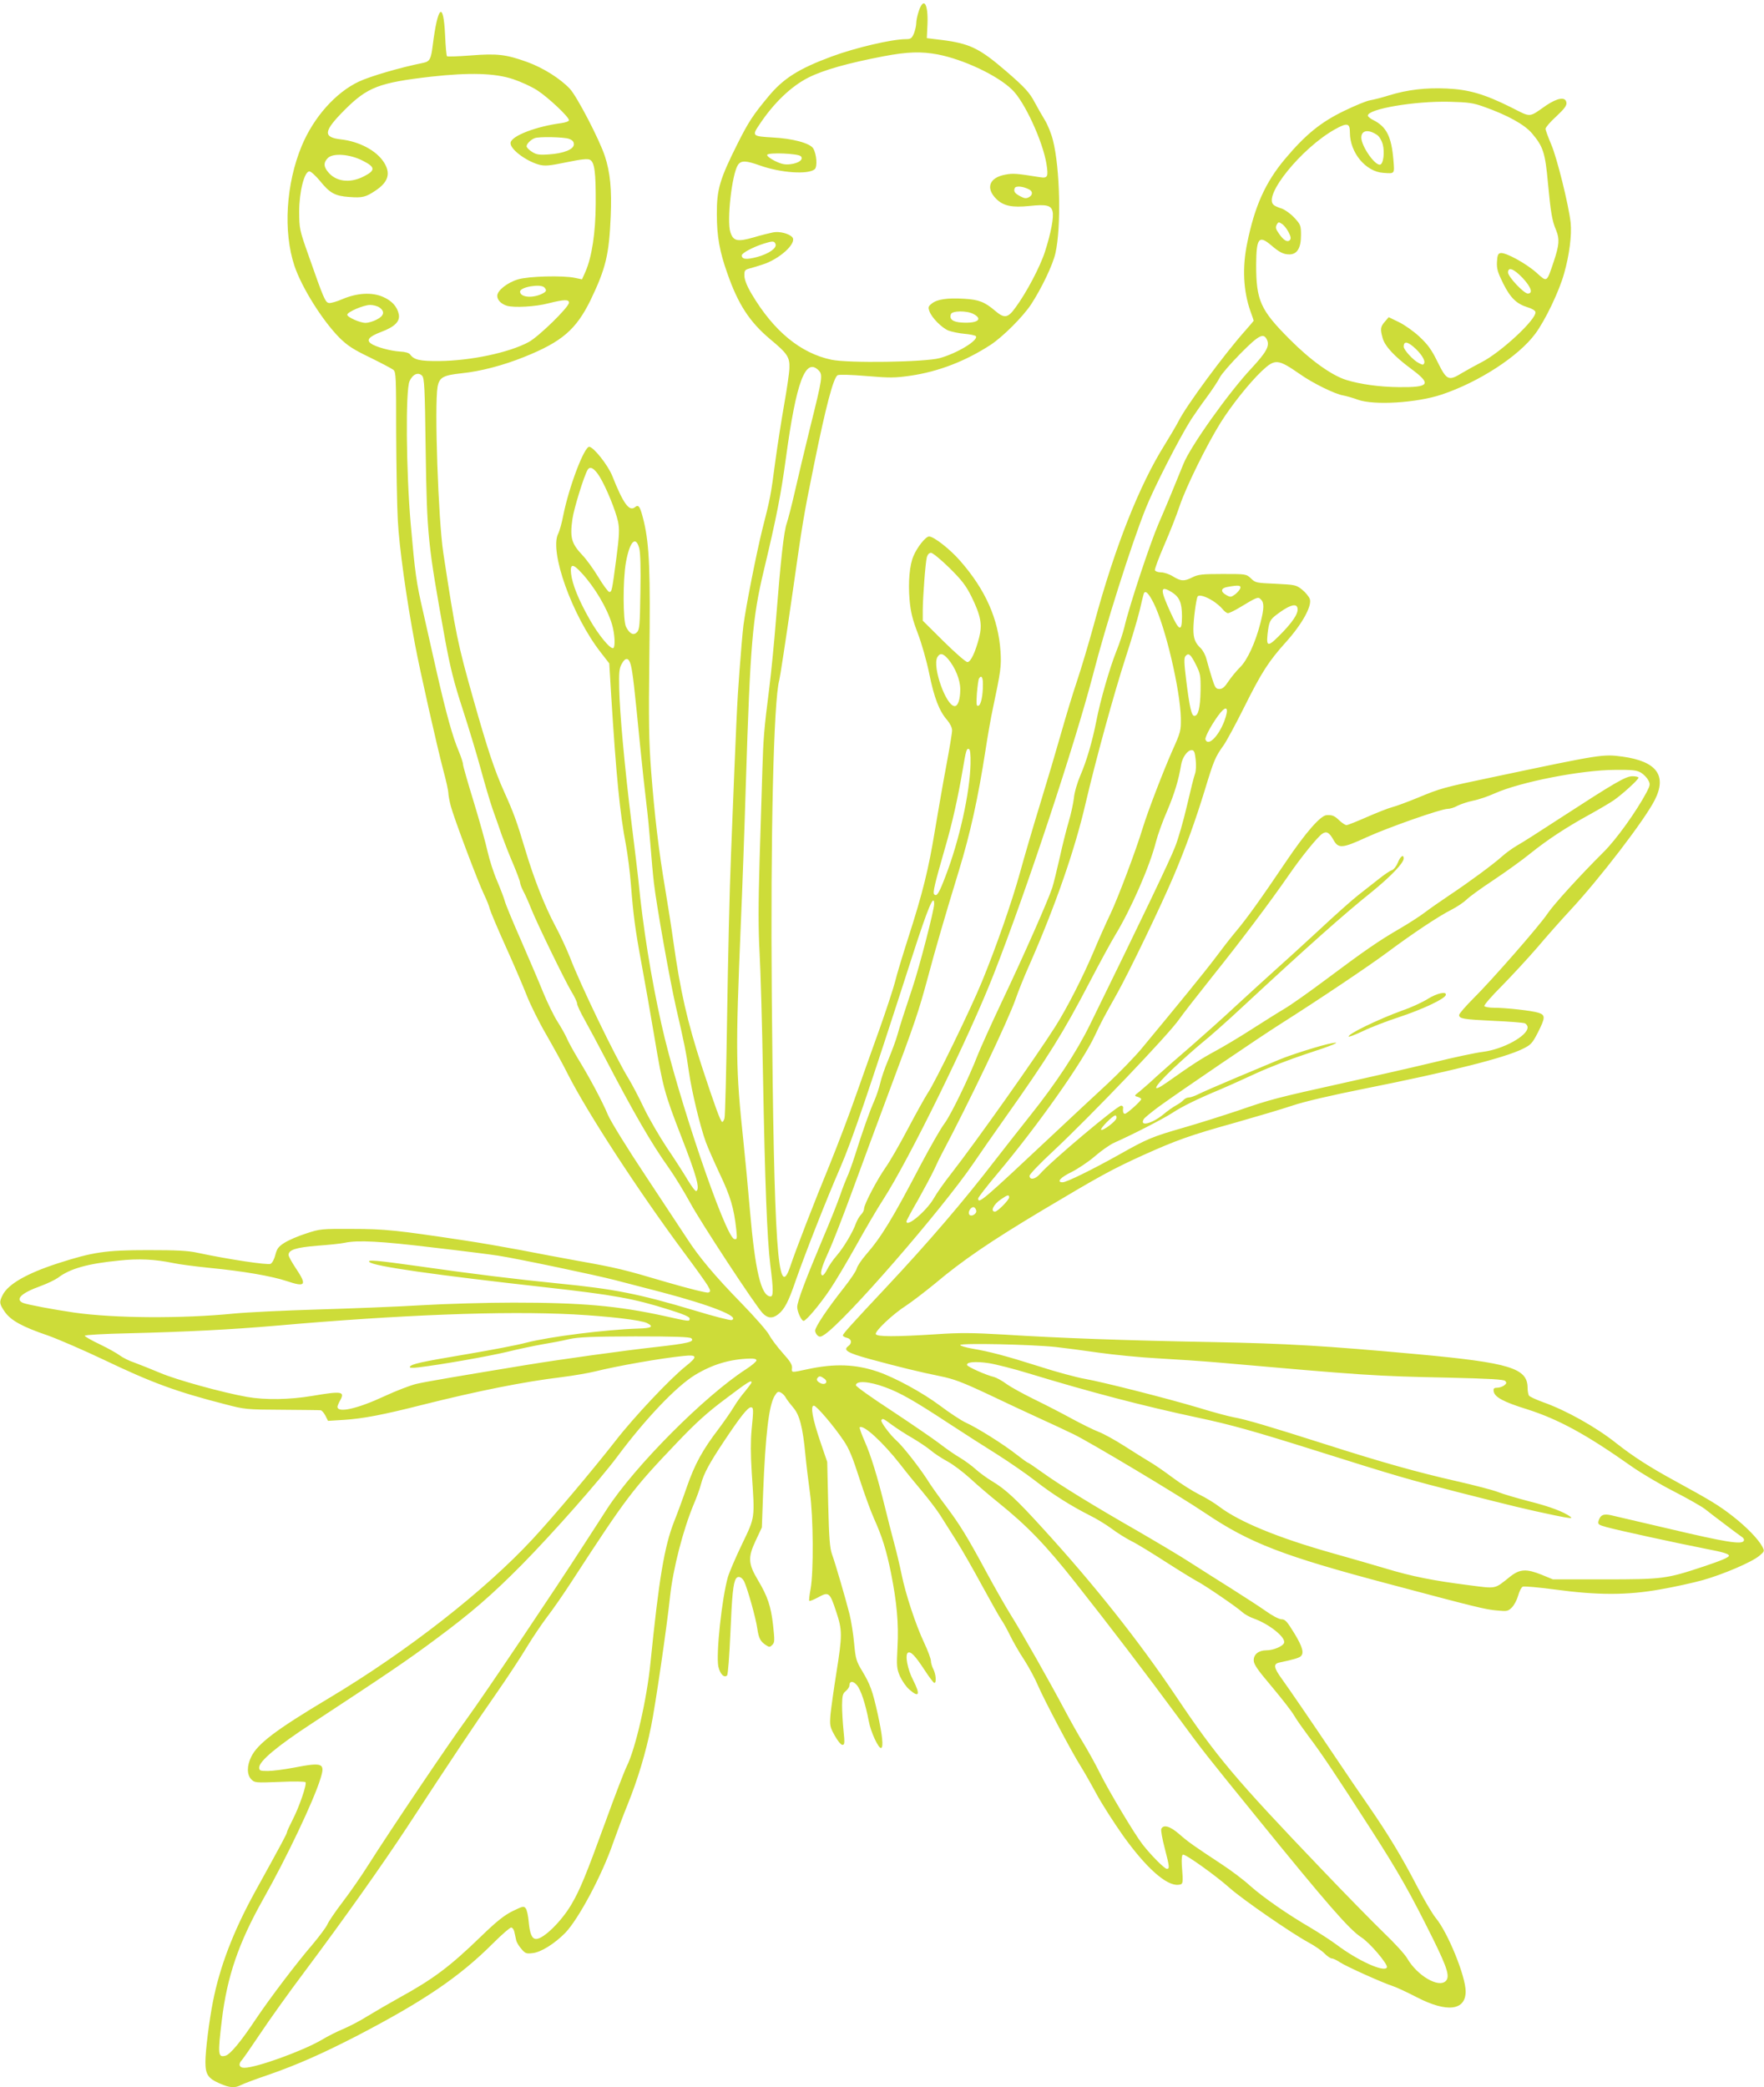 <?xml version="1.0" standalone="no"?>
<!DOCTYPE svg PUBLIC "-//W3C//DTD SVG 20010904//EN"
 "http://www.w3.org/TR/2001/REC-SVG-20010904/DTD/svg10.dtd">
<svg version="1.0" xmlns="http://www.w3.org/2000/svg"
 width="1082pt" height="1280pt" viewBox="0 0 1082 1280"
 preserveAspectRatio="xMidYMid meet">
<g transform="translate(0,1280) scale(0.1,-0.1)"
fill="#cddc39" stroke="none">
<path d="M5636 12733 c-9 -26 -16 -59 -16 -75 0 -16 -7 -44 -14 -63 -13 -30
-20 -35 -48 -35 -87 0 -313 -53 -458 -107 -202 -75 -295 -134 -387 -245 -94
-113 -122 -156 -187 -285 -112 -223 -130 -285 -129 -438 0 -134 17 -229 65
-363 66 -189 136 -296 262 -402 106 -88 121 -110 118 -179 -1 -31 -16 -130
-32 -221 -16 -91 -41 -249 -55 -353 -27 -206 -30 -221 -80 -417 -37 -151 -100
-470 -115 -585 -5 -41 -16 -166 -24 -277 -15 -197 -19 -286 -52 -1123 -9 -214
-19 -662 -24 -995 -5 -333 -12 -615 -16 -627 -3 -13 -10 -23 -14 -23 -10 0
-48 106 -124 337 -92 283 -133 466 -176 771 -11 81 -34 226 -50 322 -40 235
-65 450 -86 720 -14 186 -16 308 -11 705 7 516 0 683 -33 824 -23 95 -32 110
-55 91 -35 -29 -72 21 -140 193 -27 66 -115 177 -141 177 -31 0 -124 -245
-159 -420 -9 -47 -23 -97 -31 -112 -56 -109 86 -505 261 -729 l52 -67 12 -198
c30 -483 53 -723 91 -919 10 -55 24 -163 30 -240 15 -190 25 -268 65 -485 19
-102 55 -306 80 -455 50 -299 61 -340 162 -600 95 -244 118 -325 94 -339 -5
-3 -28 27 -52 67 -23 39 -80 128 -127 197 -46 69 -110 179 -142 245 -31 66
-74 147 -94 180 -81 131 -297 578 -361 747 -19 47 -58 133 -89 190 -66 124
-131 289 -186 473 -49 164 -69 220 -126 346 -62 138 -104 266 -189 566 -99
349 -110 405 -186 903 -31 207 -55 904 -35 1018 11 58 34 71 148 83 115 12
251 47 383 100 232 93 319 168 408 350 93 194 113 277 123 513 7 165 -3 268
-36 369 -34 103 -171 366 -215 413 -60 63 -163 128 -262 164 -128 46 -183 53
-345 40 -77 -6 -143 -8 -146 -5 -4 3 -9 62 -12 131 -10 211 -45 181 -76 -66
-10 -81 -18 -97 -56 -105 -144 -29 -325 -82 -396 -115 -143 -67 -278 -219
-351 -394 -97 -233 -115 -526 -45 -736 45 -134 172 -336 277 -442 49 -48 84
-71 186 -120 69 -34 134 -68 144 -76 16 -14 17 -46 17 -386 1 -204 5 -445 10
-536 8 -160 53 -484 106 -764 30 -160 134 -621 174 -773 17 -62 30 -123 30
-135 0 -13 7 -50 15 -81 19 -72 165 -461 204 -542 16 -33 32 -73 35 -88 4 -16
47 -118 96 -227 50 -110 108 -246 130 -302 22 -57 76 -166 121 -243 44 -77
104 -185 131 -240 119 -235 428 -711 713 -1095 68 -91 133 -182 145 -202 20
-35 20 -38 5 -44 -9 -4 -124 25 -258 64 -264 78 -300 87 -552 132 -93 17 -249
46 -345 65 -96 18 -251 45 -345 59 -412 62 -486 70 -685 70 -188 1 -198 0
-282 -28 -48 -15 -108 -41 -133 -57 -37 -23 -46 -36 -56 -74 -6 -25 -19 -50
-29 -55 -17 -9 -257 27 -445 67 -63 14 -129 17 -310 17 -257 0 -336 -12 -550
-81 -191 -62 -306 -128 -339 -195 -22 -43 -20 -53 13 -102 37 -53 107 -92 266
-146 64 -23 219 -90 343 -149 291 -139 441 -195 742 -272 122 -32 131 -33 350
-34 124 -1 231 -2 237 -3 7 -1 20 -16 29 -33 l16 -32 97 6 c113 7 237 30 481
92 343 86 623 142 855 170 72 9 164 25 205 35 137 34 403 81 543 95 85 9 88
-4 12 -64 -96 -77 -317 -311 -430 -457 -135 -173 -379 -463 -508 -602 -294
-317 -771 -690 -1252 -977 -323 -193 -435 -278 -474 -358 -28 -57 -27 -111 1
-139 20 -20 26 -21 174 -15 84 4 155 3 158 -2 9 -14 -40 -155 -79 -230 -19
-37 -35 -72 -35 -77 0 -8 -25 -56 -198 -369 -132 -241 -214 -456 -256 -670
-23 -117 -46 -300 -46 -370 0 -76 16 -100 87 -131 61 -27 93 -30 131 -10 15 8
92 37 172 64 177 62 324 127 540 238 411 214 629 362 833 566 54 54 105 98
112 98 8 0 17 -12 20 -27 4 -16 8 -38 11 -50 2 -12 16 -36 31 -53 24 -29 31
-32 70 -27 51 5 135 58 200 124 82 85 226 355 293 550 23 65 63 172 90 238 62
153 111 317 143 475 27 130 98 619 117 800 18 170 80 409 145 565 19 44 39
100 45 125 17 64 51 127 143 265 98 147 144 205 163 205 16 0 17 -12 4 -140
-6 -63 -6 -151 1 -260 19 -286 22 -269 -59 -438 -39 -81 -78 -172 -87 -202
-37 -128 -74 -473 -59 -549 10 -46 36 -73 54 -55 5 5 14 119 20 259 10 233 17
306 34 334 12 19 35 12 50 -16 19 -37 73 -228 81 -289 9 -61 19 -79 51 -101
23 -15 26 -15 41 0 15 14 15 28 5 120 -13 116 -33 177 -94 279 -59 99 -61 138
-13 240 l38 81 8 216 c14 353 35 532 70 590 16 27 22 30 39 21 11 -6 25 -20
31 -33 7 -12 27 -38 44 -58 39 -44 59 -120 75 -289 6 -63 19 -169 28 -235 21
-146 23 -485 4 -589 -7 -37 -11 -71 -8 -73 2 -3 27 7 55 22 65 36 71 30 110
-88 38 -114 38 -145 1 -376 -16 -101 -32 -216 -36 -255 -5 -67 -4 -75 26 -129
17 -31 38 -57 47 -57 14 0 15 11 7 88 -5 48 -9 118 -9 156 1 58 4 71 23 86 12
10 22 25 22 34 0 28 23 30 46 2 24 -27 53 -115 73 -221 12 -67 61 -171 76
-164 15 6 7 79 -21 207 -32 144 -46 182 -95 264 -37 61 -41 75 -50 171 -5 57
-18 137 -28 178 -24 95 -87 311 -108 369 -13 36 -18 99 -23 305 l-6 260 -42
123 c-48 141 -63 222 -40 222 16 0 122 -124 183 -215 33 -48 56 -105 95 -227
29 -90 69 -201 90 -248 52 -116 76 -194 105 -335 36 -181 48 -313 40 -456 -6
-117 -5 -130 15 -178 13 -28 38 -65 57 -81 61 -54 70 -33 23 59 -34 66 -50
154 -31 166 17 10 43 -16 102 -106 28 -43 55 -79 60 -79 14 0 10 52 -6 84 -8
15 -15 38 -15 51 0 12 -18 61 -40 108 -53 112 -115 300 -140 423 -11 54 -32
142 -46 193 -14 52 -39 149 -55 215 -47 191 -87 321 -125 407 -20 45 -33 83
-31 86 21 20 140 -88 249 -227 36 -47 98 -123 138 -170 39 -47 87 -110 106
-140 19 -30 63 -100 98 -155 35 -55 107 -181 160 -279 54 -99 107 -193 118
-209 11 -15 35 -58 53 -95 18 -37 57 -106 88 -152 30 -47 68 -118 85 -159 36
-84 207 -408 260 -491 19 -30 63 -107 97 -170 34 -63 108 -178 163 -256 143
-200 268 -310 340 -302 30 3 30 5 21 122 -2 37 0 60 7 63 14 5 201 -128 287
-205 80 -71 380 -278 482 -333 39 -21 84 -52 100 -69 16 -16 36 -30 45 -30 8
0 31 -11 50 -24 38 -25 260 -125 325 -146 22 -7 88 -38 146 -68 184 -95 299
-82 299 36 0 93 -109 361 -183 450 -19 23 -70 108 -112 189 -98 189 -179 322
-300 498 -54 77 -144 210 -201 295 -160 238 -285 420 -331 484 -51 70 -54 93
-15 101 86 18 118 28 129 37 24 19 13 59 -39 144 -43 70 -55 84 -77 84 -15 0
-57 22 -96 50 -38 27 -133 88 -210 137 -77 48 -190 120 -251 159 -61 40 -208
127 -325 195 -264 151 -478 282 -586 360 -45 32 -84 59 -87 59 -4 0 -34 22
-69 49 -78 62 -245 167 -315 198 -29 14 -99 60 -156 103 -107 80 -276 172
-381 208 -137 47 -266 51 -430 16 -102 -22 -100 -23 -97 7 2 20 -11 41 -57 92
-33 37 -70 86 -82 109 -12 24 -90 113 -173 198 -163 167 -260 283 -334 398
-26 40 -139 211 -251 380 -114 171 -216 337 -232 375 -34 82 -113 230 -185
347 -28 47 -59 103 -68 125 -10 22 -35 67 -57 101 -21 33 -61 114 -88 180 -26
65 -89 211 -138 324 -50 113 -93 218 -97 235 -4 16 -25 71 -46 121 -22 50 -48
132 -59 181 -11 50 -49 187 -85 305 -36 117 -66 221 -66 231 0 10 -12 46 -26
80 -37 87 -75 222 -134 480 -27 122 -66 290 -84 372 -43 185 -50 238 -77 545
-28 324 -32 815 -7 872 19 43 53 58 77 34 14 -15 17 -68 22 -454 8 -533 13
-576 119 -1164 32 -173 54 -262 109 -430 38 -117 88 -283 111 -368 23 -85 55
-193 71 -240 17 -47 43 -121 58 -165 16 -44 47 -123 70 -176 22 -53 41 -103
41 -111 0 -7 9 -32 20 -53 12 -22 33 -69 47 -105 38 -95 206 -440 247 -509 20
-32 36 -66 36 -76 0 -10 22 -56 49 -104 26 -47 81 -149 121 -226 173 -332 287
-530 391 -675 37 -52 96 -149 132 -215 64 -119 396 -625 445 -678 31 -32 60
-34 95 -7 39 31 63 76 107 205 57 163 185 490 275 697 71 164 172 460 444
1304 94 291 131 378 131 310 0 -36 -91 -389 -134 -516 -55 -165 -73 -221 -91
-285 -9 -33 -35 -102 -56 -153 -22 -51 -44 -116 -50 -145 -7 -29 -23 -77 -36
-107 -28 -63 -69 -177 -118 -333 -19 -59 -41 -120 -49 -135 -7 -15 -26 -63
-41 -107 -15 -44 -64 -168 -110 -275 -104 -247 -155 -382 -155 -415 0 -29 26
-85 39 -85 16 0 101 102 161 191 32 47 104 168 161 270 56 101 131 229 167
284 156 241 527 996 677 1380 200 509 498 1410 610 1840 78 303 233 792 321
1013 50 127 208 436 281 551 20 30 62 91 95 135 33 45 69 99 80 121 11 22 69
88 128 148 113 114 141 128 162 82 17 -37 -5 -76 -98 -176 -139 -149 -372
-476 -415 -584 -69 -170 -105 -257 -152 -365 -52 -120 -181 -508 -210 -635 -8
-33 -30 -101 -50 -150 -41 -103 -98 -301 -122 -425 -24 -123 -60 -248 -99
-337 -19 -45 -36 -103 -39 -138 -4 -33 -18 -98 -32 -145 -14 -47 -39 -146 -55
-220 -17 -74 -37 -157 -46 -185 -26 -78 -172 -410 -309 -698 -68 -144 -134
-291 -148 -327 -52 -135 -164 -367 -204 -420 -23 -30 -87 -143 -144 -250 -175
-335 -243 -446 -338 -555 -27 -31 -52 -69 -56 -84 -3 -15 -40 -69 -81 -121
-98 -124 -174 -237 -174 -260 0 -9 7 -23 15 -30 12 -10 20 -9 41 5 126 82 718
763 914 1050 37 55 125 181 195 280 262 370 356 520 518 831 63 121 133 249
156 287 96 157 213 423 251 573 11 43 42 130 70 193 45 107 70 190 85 282 7
44 39 89 64 89 15 0 20 -11 25 -58 4 -35 2 -71 -4 -87 -6 -15 -28 -103 -49
-194 -21 -91 -54 -207 -74 -256 -29 -76 -201 -436 -522 -1090 -81 -165 -207
-357 -366 -556 -68 -86 -165 -209 -216 -275 -189 -246 -407 -501 -668 -779
-215 -229 -265 -285 -265 -294 0 -5 11 -12 25 -15 29 -7 33 -33 8 -51 -33 -24
-6 -41 128 -78 187 -51 317 -82 435 -106 84 -17 135 -36 295 -111 107 -51 248
-117 314 -147 66 -30 161 -74 210 -98 103 -50 648 -376 808 -484 273 -184 478
-263 1132 -436 533 -142 587 -155 657 -161 62 -6 68 -5 92 19 14 14 31 47 38
72 7 26 19 50 28 55 8 4 96 -4 195 -17 264 -36 445 -36 647 0 87 15 204 41
262 57 127 36 300 110 347 149 33 28 33 29 19 56 -25 47 -99 123 -184 189 -85
66 -137 97 -351 214 -156 85 -257 150 -360 231 -124 99 -308 202 -449 252 -44
16 -83 34 -88 41 -4 7 -8 29 -8 48 -1 120 -108 153 -670 205 -579 53 -806 66
-1265 75 -533 10 -932 24 -1277 46 -193 11 -270 12 -415 2 -253 -16 -365 -16
-371 1 -6 18 106 124 188 176 36 24 113 83 173 132 171 144 341 260 662 452
351 209 421 248 614 336 204 92 293 124 563 199 130 37 290 84 355 106 74 25
238 63 443 104 521 104 858 188 970 244 50 24 59 34 93 100 46 91 47 107 5
121 -38 13 -200 31 -275 31 -28 0 -55 5 -58 10 -4 6 44 61 106 123 61 62 159
168 218 236 58 69 148 170 199 225 183 196 461 559 522 680 76 150 12 237
-197 266 -122 16 -125 16 -793 -125 -310 -65 -321 -68 -466 -128 -61 -25 -131
-51 -155 -57 -24 -6 -94 -34 -156 -61 -61 -27 -117 -49 -124 -49 -7 0 -27 13
-44 29 -30 29 -43 34 -78 32 -37 -2 -129 -107 -249 -285 -154 -228 -240 -349
-312 -434 -31 -37 -86 -108 -123 -158 -60 -80 -228 -286 -453 -557 -42 -50
-136 -147 -210 -216 -74 -68 -226 -210 -338 -315 -425 -399 -452 -422 -452
-385 0 6 53 75 119 153 246 293 521 682 597 846 44 93 52 107 132 250 73 129
271 539 352 730 74 175 132 336 191 528 54 178 63 200 114 271 18 25 74 129
125 231 109 219 152 285 260 405 97 108 159 220 144 262 -5 14 -26 40 -47 57
-37 29 -42 30 -162 36 -118 5 -125 6 -152 33 -29 27 -30 27 -174 27 -125 0
-150 -3 -184 -20 -51 -26 -71 -25 -120 5 -22 14 -55 25 -73 25 -18 0 -35 6
-38 13 -2 7 23 75 56 151 33 76 77 186 96 244 39 116 166 374 251 510 68 108
174 241 251 315 83 78 99 77 235 -17 77 -55 218 -124 266 -131 20 -4 60 -15
89 -26 99 -36 361 -20 514 31 228 76 472 234 575 373 61 82 147 261 177 370
32 112 48 236 40 312 -12 107 -83 395 -119 479 -19 45 -35 88 -35 96 0 8 29
43 66 76 51 48 65 67 62 85 -5 37 -54 29 -123 -17 -111 -77 -90 -76 -217 -12
-163 81 -259 109 -394 115 -126 6 -241 -7 -354 -42 -41 -13 -93 -26 -115 -30
-22 -3 -94 -33 -160 -65 -143 -69 -237 -145 -363 -295 -120 -143 -186 -289
-232 -516 -31 -150 -24 -292 20 -418 11 -30 20 -56 20 -58 0 -1 -24 -29 -52
-61 -127 -142 -361 -459 -408 -553 -16 -31 -56 -98 -88 -150 -153 -244 -304
-624 -431 -1094 -33 -121 -81 -281 -106 -355 -25 -74 -68 -216 -96 -315 -28
-99 -86 -295 -129 -435 -43 -140 -99 -331 -124 -423 -50 -180 -144 -450 -233
-667 -67 -164 -290 -623 -333 -684 -16 -25 -71 -123 -121 -218 -50 -95 -111
-201 -136 -236 -52 -74 -133 -227 -133 -254 0 -10 -8 -26 -18 -36 -11 -11 -24
-34 -31 -52 -19 -55 -77 -152 -119 -200 -22 -25 -48 -63 -58 -84 -11 -21 -23
-38 -29 -37 -19 4 -7 48 39 148 25 55 88 217 140 359 52 142 156 423 231 624
157 418 180 488 236 695 46 173 106 379 189 650 72 235 119 449 165 745 13 85
33 200 45 255 48 227 53 259 47 350 -13 199 -92 378 -246 554 -62 72 -163 151
-192 151 -21 0 -73 -65 -96 -120 -24 -55 -33 -160 -24 -267 7 -78 18 -121 51
-208 23 -60 55 -172 70 -247 30 -148 62 -230 110 -284 18 -22 30 -46 30 -63 0
-16 -16 -112 -35 -213 -19 -100 -50 -280 -70 -398 -39 -239 -75 -385 -164
-661 -33 -103 -70 -224 -81 -270 -12 -46 -55 -176 -95 -289 -41 -113 -106
-297 -146 -410 -39 -113 -112 -304 -161 -425 -93 -226 -204 -512 -241 -622
-76 -226 -100 120 -113 1657 -8 984 11 1815 46 1939 5 20 39 241 75 491 71
498 72 504 138 830 72 355 119 535 145 549 10 5 83 3 177 -5 142 -12 173 -12
270 2 171 25 337 89 491 189 76 50 199 173 249 249 65 100 133 242 149 314 36
159 28 521 -15 690 -10 42 -34 100 -51 127 -17 28 -44 75 -60 105 -33 63 -62
94 -175 192 -165 142 -224 171 -398 193 l-90 11 4 86 c5 125 -23 169 -53 81z
m117 -267 c158 -31 365 -128 455 -216 76 -72 189 -318 211 -457 12 -76 7 -87
-38 -80 -150 24 -167 25 -215 16 -98 -18 -122 -82 -55 -149 44 -43 96 -54 204
-43 103 11 132 4 141 -33 9 -35 -10 -134 -46 -246 -29 -92 -115 -255 -182
-345 -46 -64 -68 -67 -124 -19 -64 55 -102 69 -191 74 -103 6 -164 -3 -197
-29 -22 -17 -24 -23 -15 -48 14 -39 74 -100 116 -118 19 -7 64 -17 99 -20 36
-3 67 -10 70 -15 16 -25 -116 -105 -222 -134 -90 -25 -561 -32 -664 -10 -190
40 -355 176 -490 404 -28 47 -43 86 -44 109 -1 33 2 38 29 46 17 4 53 15 80
24 105 32 215 132 185 168 -19 22 -78 38 -118 30 -20 -4 -74 -17 -120 -31 -99
-28 -124 -23 -142 32 -23 69 9 354 46 412 19 29 49 28 133 -2 128 -46 297 -58
338 -24 18 15 12 93 -9 128 -20 32 -126 61 -250 67 -123 7 -127 10 -80 79 88
133 196 236 302 289 92 46 240 88 460 130 147 28 231 30 333 11z m-2604 -152
c45 -15 111 -45 145 -67 66 -42 196 -164 196 -184 0 -7 -20 -14 -47 -18 -153
-20 -303 -77 -311 -119 -8 -37 92 -113 175 -136 36 -9 62 -7 168 15 93 19 130
23 144 15 28 -15 36 -77 35 -270 -1 -179 -24 -327 -63 -416 l-21 -47 -43 9
c-75 16 -286 10 -349 -9 -67 -20 -128 -69 -128 -101 0 -26 24 -50 59 -61 44
-13 176 -6 255 15 96 24 126 25 126 4 0 -27 -186 -209 -248 -242 -121 -65
-356 -114 -547 -116 -121 -1 -155 7 -180 41 -6 9 -32 16 -60 17 -58 3 -152 29
-179 49 -31 22 -13 43 63 72 83 31 116 65 107 108 -10 47 -42 83 -98 107 -68
29 -156 24 -247 -14 -34 -15 -72 -26 -83 -24 -23 3 -33 28 -126 293 -55 155
-56 163 -57 265 0 124 32 250 63 249 9 0 39 -27 66 -60 59 -73 91 -91 178 -97
82 -6 101 -1 161 39 80 53 95 107 51 175 -46 71 -150 126 -261 139 -114 13
-110 49 20 180 141 141 211 168 532 205 236 26 391 22 504 -16z m5951 -168
c147 -52 252 -110 298 -165 68 -81 80 -118 97 -306 17 -179 25 -229 50 -287
22 -54 19 -91 -15 -193 -44 -130 -39 -127 -107 -66 -63 56 -189 125 -219 119
-15 -2 -20 -14 -22 -54 -2 -42 4 -63 38 -132 45 -90 83 -126 152 -147 24 -7
44 -19 46 -28 9 -43 -213 -249 -332 -309 -33 -17 -86 -46 -118 -65 -83 -51
-94 -46 -150 67 -37 76 -60 107 -111 155 -35 33 -92 73 -127 90 l-62 30 -24
-28 c-27 -31 -29 -45 -13 -101 14 -49 71 -111 175 -188 127 -94 113 -114 -76
-112 -118 1 -238 18 -322 44 -90 28 -220 121 -348 250 -179 179 -205 238 -205
455 1 165 16 185 91 122 51 -44 76 -57 113 -57 47 0 71 39 71 117 0 60 -2 66
-41 108 -22 24 -57 49 -77 56 -20 6 -43 16 -49 22 -69 54 169 348 375 464 76
42 92 39 92 -20 0 -123 97 -240 205 -247 71 -5 69 -8 62 78 -12 144 -42 205
-124 246 -18 9 -33 21 -33 27 0 41 287 90 500 85 116 -3 146 -7 210 -30z
m-654 -173 c14 -9 28 -33 35 -56 14 -52 4 -127 -18 -127 -34 0 -112 114 -113
166 0 45 42 53 96 17z m-4957 -24 c22 -8 31 -17 31 -34 0 -31 -63 -56 -155
-62 -58 -4 -76 -1 -102 16 -18 11 -33 27 -33 34 0 15 26 41 50 50 27 10 176 7
209 -4z m1423 -107 c19 -19 -12 -43 -64 -49 -35 -4 -56 1 -97 21 -29 15 -49
31 -45 37 9 15 189 8 206 -9z m-2686 -28 c77 -39 78 -59 5 -96 -86 -44 -173
-32 -221 30 -26 32 -25 57 1 83 32 32 136 24 215 -17z m4087 -176 c23 -12 22
-35 -3 -48 -15 -8 -27 -7 -49 5 -36 18 -45 31 -37 51 6 16 51 12 89 -8z m1591
-262 c14 -28 16 -40 7 -49 -15 -15 -39 0 -68 43 -18 25 -20 36 -12 52 9 17 13
18 32 5 12 -7 30 -30 41 -51z m-3147 -73 c9 -24 -40 -59 -113 -79 -65 -17 -94
-15 -94 10 0 14 66 50 135 72 54 17 65 17 72 -3z m4582 -207 c53 -57 66 -96
32 -96 -24 0 -121 103 -121 129 0 37 35 23 89 -33z m-6001 -58 c19 -19 14 -28
-23 -44 -59 -24 -125 -15 -125 18 0 28 125 49 148 26z m-1010 -124 c34 -24 28
-51 -18 -74 -21 -11 -52 -20 -67 -20 -35 0 -113 35 -113 50 0 17 101 60 140
60 20 0 46 -7 58 -16z m3642 -39 c62 -32 27 -59 -70 -53 -56 3 -79 21 -67 52
8 21 97 22 137 1z m2699 -201 c43 -36 74 -82 67 -100 -5 -13 -9 -13 -34 0 -34
17 -92 81 -92 100 0 33 20 33 59 0z m-3648 -145 c27 -27 24 -46 -52 -351 -32
-130 -74 -306 -93 -390 -19 -84 -42 -172 -50 -196 -18 -50 -37 -222 -66 -587
-11 -143 -30 -332 -41 -420 -33 -259 -37 -313 -43 -512 -3 -103 -11 -352 -17
-553 -8 -268 -8 -417 0 -560 6 -107 16 -447 21 -755 12 -659 25 -1001 45
-1163 19 -149 19 -192 2 -192 -58 0 -95 155 -127 526 -11 131 -29 322 -40 424
-47 447 -49 544 -16 1335 9 204 23 593 31 865 27 852 40 1010 111 1306 77 322
104 461 135 688 63 464 119 616 200 535z m-1343 -652 c42 -69 98 -208 113
-276 9 -46 8 -83 -10 -220 -27 -204 -28 -211 -44 -211 -6 0 -37 41 -67 91 -30
50 -74 110 -97 134 -68 72 -78 107 -62 222 9 64 72 268 94 303 15 24 42 7 73
-43z m243 -439 c7 -27 10 -121 7 -270 -3 -201 -5 -229 -21 -245 -21 -22 -45
-10 -67 33 -19 37 -20 286 -1 394 23 129 60 169 82 88z m1902 -120 c76 -75
102 -109 135 -175 58 -118 68 -172 48 -252 -24 -92 -52 -151 -72 -151 -10 0
-75 57 -146 127 l-128 127 0 66 c1 84 16 287 25 323 5 17 14 27 26 27 10 0 61
-42 112 -92z m-2256 -31 c81 -87 158 -218 187 -316 17 -58 21 -137 8 -145 -17
-10 -92 81 -146 177 -68 120 -105 213 -113 278 -7 63 10 65 64 6z m4041 -93
c-2 -9 -16 -26 -31 -38 -26 -19 -30 -19 -55 -5 -38 21 -34 43 8 50 66 12 82
10 78 -7z m-421 -25 c48 -30 63 -66 63 -149 0 -97 -17 -92 -69 22 -67 146 -66
171 6 127z m-110 -69 c72 -145 162 -530 166 -703 1 -79 -1 -86 -53 -202 -55
-125 -148 -366 -180 -470 -42 -139 -151 -427 -197 -525 -28 -58 -76 -166 -107
-240 -65 -153 -162 -343 -233 -455 -118 -186 -485 -705 -641 -905 -41 -52 -88
-119 -104 -148 -44 -77 -168 -182 -168 -142 0 5 32 65 71 132 38 68 83 152
100 188 16 36 37 79 46 95 168 317 407 817 453 950 15 44 53 139 85 210 160
364 279 708 344 990 61 261 173 670 246 895 35 107 73 236 85 285 11 50 23 96
25 103 9 26 30 6 62 -58z m363 15 c20 -13 47 -35 58 -49 11 -14 26 -26 34 -26
8 0 41 16 74 36 106 64 111 66 128 48 21 -20 20 -55 -3 -145 -31 -121 -81
-229 -126 -272 -21 -21 -53 -60 -70 -85 -23 -35 -37 -47 -55 -47 -22 0 -28 8
-47 70 -12 39 -27 90 -33 114 -6 24 -22 53 -34 65 -35 33 -46 60 -46 118 0 58
17 185 26 200 8 13 48 2 94 -27z m515 -35 c16 -26 -11 -76 -82 -151 -95 -99
-107 -101 -98 -16 9 75 14 87 57 119 67 51 111 68 123 48z m-2139 -322 c44
-53 74 -127 74 -185 0 -61 -14 -103 -34 -103 -53 0 -138 240 -107 299 16 29
35 26 67 -11z m1519 -33 c28 -56 30 -67 29 -160 -2 -105 -14 -155 -38 -155
-18 0 -30 56 -51 226 -12 98 -13 129 -4 140 19 23 32 13 64 -51z m-3466 -2
c12 -45 23 -145 56 -483 14 -140 32 -307 40 -370 8 -63 19 -178 25 -255 6 -77
15 -180 21 -230 16 -138 97 -593 135 -760 52 -225 63 -280 80 -400 17 -118 68
-332 104 -430 12 -33 51 -121 86 -196 64 -134 86 -208 100 -338 6 -58 5 -63
-12 -59 -54 10 -350 880 -447 1318 -63 281 -114 598 -142 890 -4 36 -22 189
-41 340 -42 340 -73 678 -76 830 -2 95 0 121 15 148 23 43 44 41 56 -5z m2160
-120 c0 -71 -12 -126 -28 -131 -12 -4 -13 10 -9 76 4 44 9 85 13 91 14 24 25
8 24 -36z m1481 -224 c-36 -95 -100 -158 -116 -114 -6 15 50 114 93 166 40 47
51 23 23 -52z m-1557 -263 c-4 -180 -70 -473 -153 -688 -41 -108 -54 -128 -70
-112 -10 10 4 66 68 289 42 143 78 304 107 475 20 119 24 132 38 127 8 -3 11
-32 10 -91z m4112 -54 c17 -10 37 -31 45 -46 13 -25 12 -31 -10 -74 -64 -120
-187 -291 -264 -367 -143 -142 -307 -322 -345 -379 -47 -71 -339 -405 -453
-518 -48 -48 -88 -94 -88 -102 0 -23 25 -27 210 -36 96 -4 183 -11 193 -15 9
-4 17 -15 17 -25 0 -52 -149 -134 -273 -150 -43 -5 -180 -34 -305 -65 -125
-30 -371 -86 -547 -125 -419 -93 -450 -101 -650 -170 -93 -31 -244 -79 -335
-105 -194 -56 -223 -68 -395 -165 -164 -92 -323 -170 -347 -170 -40 0 -14 30
55 63 39 20 104 63 142 96 39 34 93 72 120 84 105 46 302 147 355 182 59 39
150 84 296 145 50 21 151 67 225 101 74 34 207 85 295 114 169 55 229 80 164
68 -59 -10 -253 -71 -326 -102 -38 -16 -155 -65 -260 -109 -105 -44 -210 -90
-232 -101 -23 -12 -50 -21 -60 -21 -11 0 -25 -7 -33 -16 -7 -8 -26 -22 -43
-31 -17 -9 -55 -35 -83 -59 -70 -56 -146 -74 -117 -26 6 9 49 44 95 78 133 96
612 422 742 504 232 147 544 356 662 444 149 111 311 219 389 258 33 17 73 44
90 60 16 17 91 71 165 120 75 50 177 123 226 163 107 86 221 161 365 240 58
32 124 71 146 86 53 36 154 128 154 140 0 5 -16 9 -37 9 -41 0 -106 -38 -448
-260 -115 -75 -232 -150 -260 -165 -27 -16 -68 -45 -91 -66 -52 -47 -201 -157
-324 -239 -52 -35 -120 -82 -150 -105 -30 -23 -100 -68 -155 -100 -126 -73
-212 -132 -450 -310 -104 -78 -219 -159 -255 -180 -36 -21 -126 -78 -200 -125
-74 -48 -175 -108 -225 -135 -85 -46 -141 -82 -295 -191 -103 -73 -87 -33 31
79 57 54 140 128 184 164 44 35 157 135 250 222 388 360 617 564 792 704 114
93 193 175 193 203 0 28 -21 13 -36 -26 -9 -22 -25 -42 -36 -46 -12 -3 -48
-28 -82 -55 -34 -27 -90 -71 -126 -99 -36 -28 -144 -124 -240 -214 -96 -89
-218 -200 -270 -246 -52 -47 -159 -144 -238 -217 -78 -73 -203 -184 -276 -248
-74 -63 -167 -145 -208 -182 -40 -38 -89 -80 -108 -96 -34 -26 -34 -27 -12
-33 12 -4 22 -10 22 -14 0 -11 -88 -90 -100 -90 -10 0 -14 13 -11 38 1 6 -5
12 -12 12 -25 0 -432 -342 -499 -420 -28 -32 -63 -38 -63 -10 0 9 65 77 145
151 232 217 711 718 773 809 17 25 108 142 202 260 177 221 349 449 471 625
75 109 174 231 204 252 26 18 43 9 69 -37 30 -55 54 -53 204 16 132 60 456
174 497 174 14 0 41 8 60 19 20 10 62 24 95 31 33 6 94 27 136 46 156 69 527
142 734 143 109 1 135 -2 160 -17z m-3217 -2119 c-3 -19 -84 -80 -94 -71 -7 8
72 88 87 88 6 0 9 -8 7 -17z m-658 -485 c0 -16 -71 -88 -87 -88 -30 0 -9 45
36 75 40 28 51 31 51 13z m-202 -81 c5 -23 -36 -43 -44 -22 -7 18 14 47 30 42
6 -2 12 -11 14 -20z m-3332 -227 c183 -21 363 -44 400 -50 117 -18 598 -119
717 -150 61 -16 190 -49 285 -74 307 -81 483 -151 430 -171 -8 -3 -110 23
-228 59 -341 102 -492 132 -840 166 -252 25 -538 60 -857 106 -250 35 -314 41
-297 25 26 -26 399 -79 1089 -156 410 -46 533 -68 748 -136 87 -27 127 -44
127 -54 0 -20 2 -20 -155 15 -288 63 -509 82 -925 82 -162 0 -416 -7 -565 -16
-148 -9 -434 -20 -635 -26 -201 -6 -432 -17 -515 -25 -321 -32 -735 -29 -980
6 -124 18 -289 49 -313 59 -52 22 -12 61 108 104 41 15 88 38 105 50 73 56
181 87 375 106 121 13 220 8 331 -15 36 -8 137 -21 225 -30 206 -20 380 -50
473 -81 116 -39 125 -25 56 78 -25 37 -45 74 -45 82 0 32 45 46 176 57 71 5
147 13 169 18 80 17 217 10 541 -29z m863 -410 c217 -12 412 -35 449 -53 45
-22 29 -32 -53 -34 -205 -7 -541 -49 -689 -87 -51 -14 -214 -45 -362 -70 -285
-48 -339 -60 -350 -77 -4 -7 12 -9 52 -4 130 15 426 67 544 95 68 17 165 37
215 46 49 8 124 22 165 32 61 13 135 16 407 17 239 0 335 -3 344 -12 21 -21
-21 -31 -216 -53 -191 -21 -581 -75 -795 -110 -402 -66 -614 -102 -675 -116
-38 -9 -126 -43 -195 -75 -167 -78 -291 -106 -290 -65 1 6 7 22 15 36 33 58
13 61 -170 30 -137 -23 -288 -26 -401 -6 -151 27 -430 104 -529 146 -55 23
-127 52 -160 64 -34 11 -74 32 -90 44 -17 13 -72 44 -122 68 -51 24 -93 48
-93 53 0 5 120 12 268 15 359 9 632 23 898 46 773 68 1401 92 1833 70z m2956
-200 c55 -6 175 -22 266 -35 91 -13 255 -29 365 -35 109 -6 273 -17 364 -25
897 -79 965 -84 1415 -93 253 -6 338 -11 347 -20 11 -11 9 -16 -6 -28 -11 -8
-31 -14 -44 -14 -18 0 -23 -5 -20 -22 5 -35 60 -65 202 -109 195 -62 366 -155
642 -350 61 -43 178 -112 260 -154 82 -42 168 -91 191 -108 22 -18 76 -59 120
-92 43 -33 89 -67 102 -76 16 -10 22 -20 16 -29 -14 -22 -114 -6 -452 74 -175
41 -337 79 -360 84 -47 11 -67 2 -78 -35 -5 -20 0 -24 47 -37 67 -19 430 -98
613 -134 106 -20 140 -31 140 -42 0 -10 -47 -30 -155 -66 -229 -76 -249 -79
-610 -79 l-315 0 -68 28 c-95 38 -134 36 -194 -11 -99 -79 -80 -75 -259 -52
-212 27 -343 53 -499 100 -71 21 -225 66 -340 98 -329 93 -563 190 -685 282
-30 23 -86 57 -125 76 -38 19 -113 66 -165 105 -52 39 -115 82 -140 96 -25 15
-93 57 -152 95 -58 37 -130 77 -160 88 -29 11 -102 47 -163 80 -60 33 -165 87
-231 119 -67 33 -144 75 -170 94 -27 20 -62 39 -77 43 -48 11 -161 62 -165 73
-6 19 51 24 132 12 45 -7 155 -35 246 -63 378 -115 698 -199 1045 -273 193
-41 340 -82 705 -197 516 -163 581 -181 890 -260 335 -85 408 -103 589 -141
87 -18 110 -20 95 -9 -41 31 -128 64 -256 96 -73 19 -158 44 -188 56 -30 12
-145 42 -255 67 -242 55 -453 114 -810 228 -339 108 -484 151 -558 164 -32 6
-126 31 -210 57 -198 59 -591 159 -705 179 -50 9 -173 42 -275 75 -205 65
-307 92 -414 110 -40 7 -73 17 -73 22 0 13 431 4 585 -12z m-1835 -82 c0 -7
-28 -31 -62 -53 -255 -164 -685 -596 -856 -860 -35 -55 -99 -153 -141 -218
-179 -278 -613 -924 -714 -1062 -112 -153 -470 -684 -607 -900 -42 -67 -113
-169 -158 -228 -45 -59 -88 -122 -95 -140 -8 -17 -49 -72 -91 -122 -95 -110
-262 -330 -347 -457 -93 -140 -158 -217 -186 -224 -46 -12 -48 6 -22 221 32
264 102 470 254 740 144 255 309 603 350 736 31 98 17 104 -165 69 -58 -11
-129 -20 -157 -20 -48 0 -53 2 -53 22 0 38 111 131 319 267 478 314 586 387
766 521 216 160 343 270 527 456 191 194 478 519 586 664 172 231 362 430 476
499 108 65 213 96 334 100 28 1 42 -3 42 -11z m416 -112 c27 -20 6 -43 -25
-27 -22 12 -26 23 -14 34 9 10 17 9 39 -7z m-446 -23 c0 -4 -18 -28 -39 -54
-22 -25 -53 -68 -69 -95 -16 -27 -58 -88 -94 -136 -100 -131 -146 -216 -195
-356 -24 -70 -59 -165 -78 -212 -60 -153 -93 -350 -145 -865 -22 -225 -93
-532 -146 -637 -14 -28 -74 -184 -133 -347 -117 -321 -154 -411 -206 -499 -60
-103 -171 -212 -216 -212 -26 0 -39 30 -46 105 -3 36 -11 73 -18 82 -12 16
-18 14 -80 -16 -51 -25 -99 -63 -194 -155 -194 -188 -294 -262 -501 -376 -63
-35 -151 -86 -195 -113 -44 -28 -110 -62 -147 -78 -37 -15 -97 -45 -135 -68
-116 -68 -401 -171 -474 -171 -33 0 -39 23 -14 49 8 9 58 81 111 160 53 80
175 251 272 380 246 329 476 654 628 885 270 413 426 647 548 821 69 99 153
227 187 284 35 58 91 141 125 186 35 45 102 142 150 216 337 518 373 566 647
853 114 120 186 185 296 267 136 103 161 119 161 102z m820 -30 c91 -33 180
-84 381 -216 96 -63 235 -152 309 -198 74 -47 178 -119 232 -161 101 -79 216
-152 333 -211 39 -19 98 -55 132 -80 34 -26 89 -60 122 -77 34 -16 129 -75
213 -129 84 -54 169 -106 188 -116 46 -23 248 -161 280 -191 14 -13 45 -30 70
-39 96 -34 199 -117 186 -150 -8 -21 -66 -45 -108 -45 -47 0 -78 -24 -78 -61
0 -25 23 -58 111 -162 61 -73 123 -152 137 -177 14 -25 55 -82 89 -128 77
-101 171 -242 380 -567 172 -267 244 -395 385 -679 87 -177 102 -228 76 -254
-44 -44 -175 33 -236 138 -14 25 -79 96 -144 158 -65 63 -236 237 -380 388
-534 558 -645 690 -896 1064 -227 338 -500 682 -815 1027 -161 177 -229 241
-312 290 -33 20 -78 53 -100 73 -22 20 -65 52 -95 70 -30 17 -89 58 -130 90
-41 31 -173 121 -292 200 -120 78 -218 148 -218 155 0 30 81 25 180 -12z m43
-232 c29 -21 84 -57 123 -79 39 -23 90 -57 113 -76 23 -20 70 -50 103 -68 34
-18 97 -66 141 -106 44 -41 122 -107 173 -148 175 -141 290 -260 472 -491 208
-263 436 -562 634 -831 146 -199 162 -219 478 -608 430 -530 567 -687 640
-734 51 -32 164 -165 157 -184 -13 -34 -176 39 -309 139 -35 26 -106 72 -158
103 -144 84 -288 184 -371 257 -40 37 -119 96 -174 132 -176 116 -206 137
-262 186 -56 49 -98 61 -110 31 -3 -8 6 -61 21 -117 30 -116 31 -127 13 -127
-14 0 -96 82 -149 150 -49 63 -207 327 -262 438 -25 51 -70 132 -99 180 -30
48 -82 141 -117 207 -87 164 -259 469 -335 590 -34 55 -99 170 -145 255 -116
215 -162 290 -246 402 -40 53 -95 129 -120 170 -51 78 -147 200 -184 233 -39
34 -100 116 -94 126 8 13 10 12 67 -30z"/>
<path d="M8757 6674 c-32 -20 -101 -52 -154 -70 -149 -54 -343 -148 -330 -161
3 -2 43 13 89 35 45 22 146 61 223 86 141 47 276 110 283 134 8 25 -54 12
-111 -24z"/>
</g>
</svg>
